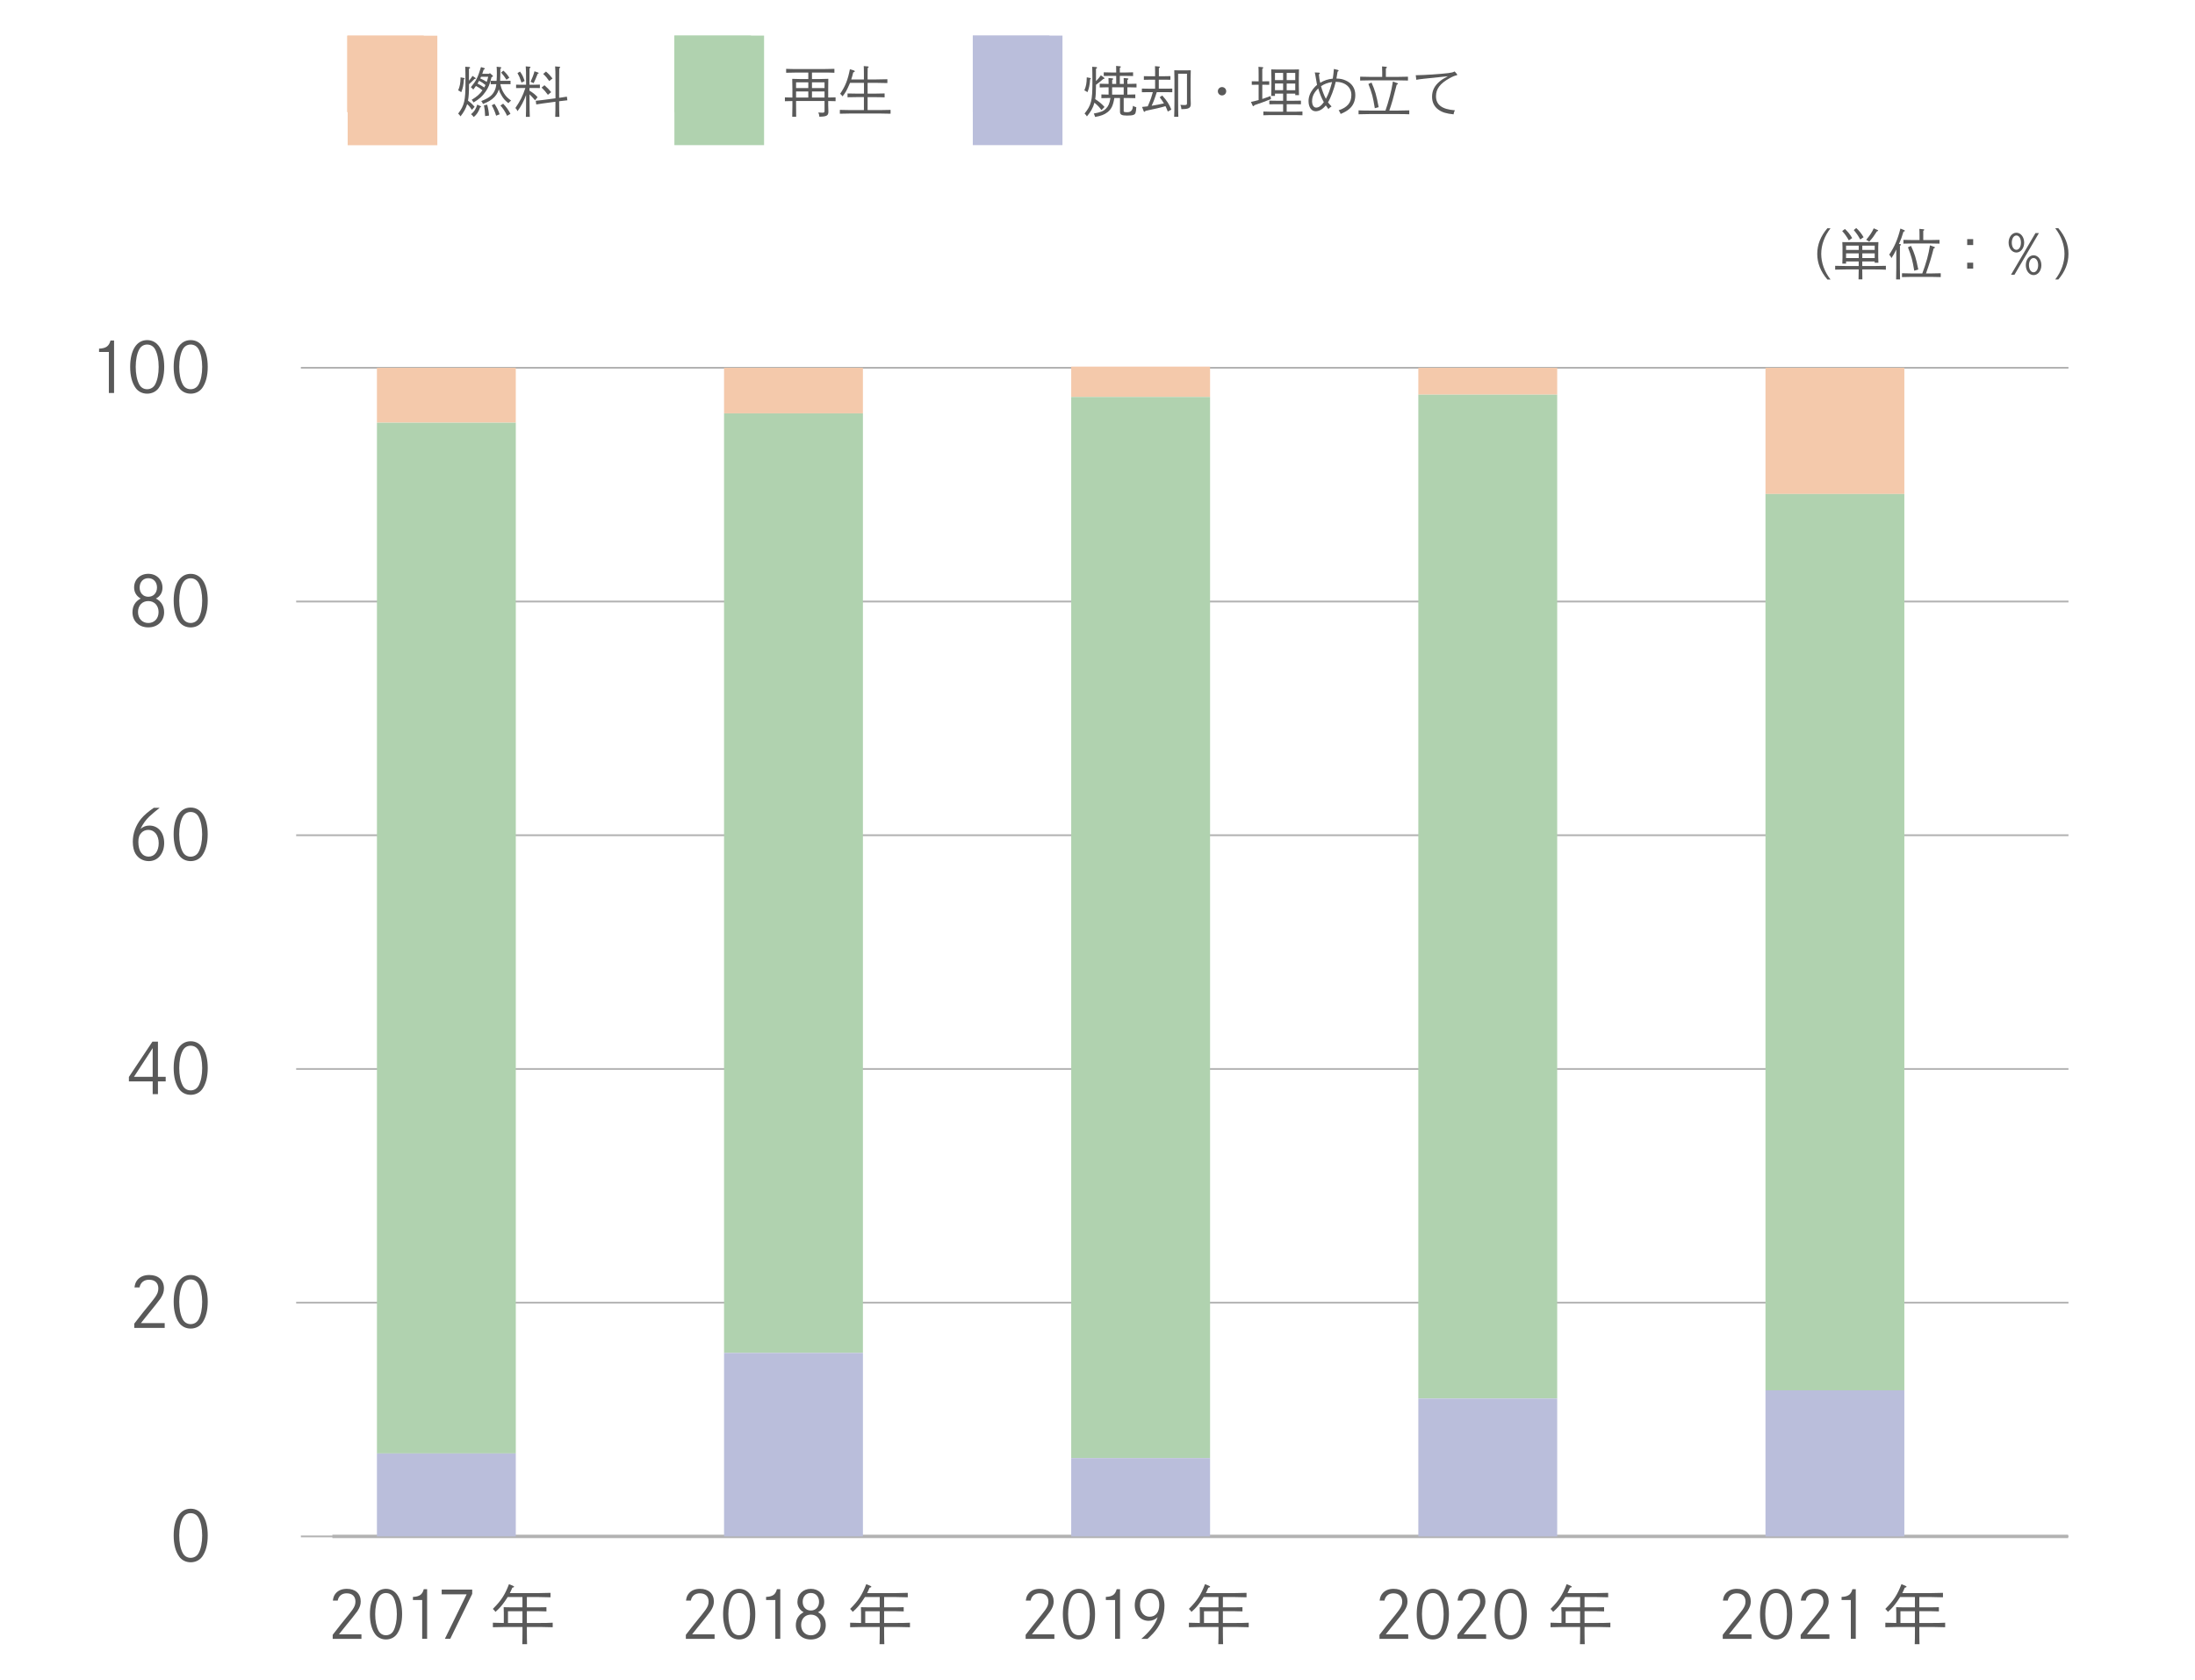 <?xml version="1.0" encoding="UTF-8"?><svg id="_イヤー_1" xmlns="http://www.w3.org/2000/svg" viewBox="0 0 640.63 490.39"><defs><style>.cls-1,.cls-2{fill:none;stroke:#b2b2b2;stroke-linejoin:round;}.cls-3{fill:#f4c9ab;}.cls-4{fill:#babedb;}.cls-5{fill:#b0d2af;}.cls-6{fill:#595959;}.cls-2{stroke-width:.52px;}</style></defs><g><path class="cls-6" d="M534.25,66.64c-1.76,2.27-2.71,4.88-2.71,7.48s.94,5.2,2.71,7.48h-.91c-1.97-2.29-2.96-4.79-2.96-7.48s.99-5.19,2.96-7.48h.91Z"/><path class="cls-6" d="M538.79,76.34v.62h-1.09c.03-.37,.05-.91,.05-1.7v-3.17c0-.51-.03-1.12-.05-1.41,.56,.02,1.06,.02,1.76,.02h7.01c.7,0,1.2,0,1.76-.02-.03,.29-.05,.9-.05,1.41v2.96c0,.75,.02,1.3,.05,1.66h-1.09v-.38h-3.62v1.33h3.7c1.01,0,2.37-.03,3.19-.06v1.14c-.83-.05-2.24-.08-3.19-.08h-3.7v.08c0,1.22,.02,2.24,.03,2.82h-1.12c.03-.62,.05-1.52,.05-2.82v-.08h-3.68c-.88,0-2.32,.03-3.19,.06v-1.12c.83,.03,2.27,.06,3.19,.06h3.68v-1.33h-3.7Zm-.32-9.48c.82,.75,1.47,1.55,2.11,2.64l-.98,.67c-.66-1.15-1.22-1.94-1.94-2.71l.8-.61Zm4.02,4.85h-3.7v1.26h3.7v-1.26Zm-3.7,2.27v1.36h3.7v-1.36h-3.7Zm2.98-7.4c.85,.78,1.47,1.55,2.14,2.67l-.98,.67c-.61-1.12-1.07-1.79-1.89-2.75l.72-.59Zm5.38,6.39v-1.26h-3.62v1.26h3.62Zm-3.62,2.37h3.62v-1.36h-3.62v1.36Zm1.15-5.35c1.02-1.22,1.7-2.22,2.18-3.33l1.14,.5c.11,.05,.16,.1,.16,.18q0,.11-.37,.21c-1.1,1.7-1.12,1.73-2.23,2.99l-.88-.54Z"/><path class="cls-6" d="M554.56,71.27c.16,.02,.26,.08,.26,.16,0,.1-.1,.19-.3,.32q-.02,.7-.02,2.74v3.81c0,1.44,.02,2.58,.05,3.28h-1.15c.03-.72,.05-1.81,.05-3.28v-5.47c-.53,1.12-.77,1.55-1.41,2.51-.29-.56-.35-.67-.66-.99,1.55-2.32,2.5-4.51,3.27-7.62l1.07,.43c.16,.06,.22,.13,.22,.22,0,.13-.05,.16-.4,.27-.46,1.57-.71,2.21-1.31,3.58l.34,.03Zm6.48,8.56c.45-1.15,1.02-2.91,1.41-4.29,.34-1.23,.64-2.67,.83-3.92l1.26,.46c.13,.05,.18,.1,.18,.16,0,.13-.03,.16-.37,.29-.75,2.91-1.23,4.47-2.23,7.3h1.42c.9,0,2.16-.03,2.88-.06v1.12c-.75-.03-2.02-.06-2.88-.06h-5.55c-.78,0-2.19,.03-2.88,.06v-1.12c.66,.03,2.05,.06,2.88,.06h3.04Zm2.14-9.75c.9,0,2.16-.02,2.88-.05v1.1c-.75-.02-2.02-.05-2.88-.05h-4.77c-.78,0-2.19,.03-2.88,.05v-1.1c.66,.03,2.05,.05,2.88,.05h1.82v-.86c0-1.26-.02-1.95-.05-2.4l1.17,.11c.19,.02,.27,.06,.27,.16s-.08,.18-.3,.3v2.69h1.86Zm-5.44,1.7c1.04,2.21,1.44,3.47,2.13,6.9l-1.18,.35c-.51-3.06-.82-4.21-1.84-6.83l.9-.42Z"/><path class="cls-6" d="M575.89,69.81v1.73h-1.75v-1.73h1.75Zm0,6.88v1.73h-1.75v-1.73h1.75Z"/><path class="cls-6" d="M590.77,70.84c0,1.63-.99,2.88-2.27,2.88s-2.27-1.25-2.27-2.88,.99-2.9,2.27-2.9,2.27,1.26,2.27,2.9Zm4.31-2.8l-7.14,12.17h-1.01l7.14-12.17h1.01Zm-7.92,2.79c0,1.22,.56,2.1,1.34,2.1s1.33-.88,1.33-2.1-.56-2.08-1.33-2.08-1.34,.88-1.34,2.08Zm8.63,6.58c0,1.65-.99,2.9-2.27,2.9s-2.27-1.26-2.27-2.9,.99-2.88,2.27-2.88,2.27,1.25,2.27,2.88Zm-3.62,0c0,1.22,.58,2.08,1.34,2.08s1.34-.86,1.34-2.08-.58-2.08-1.34-2.08-1.34,.88-1.34,2.08Z"/><path class="cls-6" d="M599.83,81.59c1.76-2.27,2.71-4.88,2.71-7.48s-.94-5.2-2.71-7.48h.91c1.97,2.29,2.96,4.79,2.96,7.48s-.99,5.19-2.96,7.48h-.91Z"/></g><rect class="cls-3" x="101.31" y="10.39" width="22.36" height="22.36"/><rect class="cls-5" x="196.83" y="10.39" width="22.36" height="22.36"/><rect class="cls-4" x="283.92" y="10.39" width="22.36" height="22.36"/><g><line class="cls-1" x1="97.01" y1="448.54" x2="603.59" y2="448.54"/><g><g><path class="cls-6" d="M60.63,448.28c0,2.6-.56,4.7-1.62,6.18-.76,1.04-1.98,1.64-3.36,1.64s-2.58-.6-3.34-1.64c-1.08-1.48-1.62-3.58-1.62-6.18,0-4.88,1.88-7.82,4.96-7.82s4.98,2.94,4.98,7.82Zm-7.3-5.1c-.66,1.22-1.02,3.04-1.02,5.1s.36,3.86,1.02,5.1c.48,.92,1.32,1.42,2.32,1.42s1.86-.52,2.34-1.42c.66-1.24,1.02-3.02,1.02-5.1s-.38-3.92-1.02-5.1c-.5-.92-1.34-1.42-2.34-1.42s-1.82,.5-2.32,1.42Z"/><g><path class="cls-6" d="M39.25,375.85c.14-.96,.34-1.5,.74-2.04,.78-1.04,2-1.58,3.58-1.58,2.64,0,4.28,1.48,4.28,3.9,0,1-.28,1.84-1.02,2.98-.34,.5-2.14,2.78-4.2,5.28-.58,.72-1.08,1.36-1.5,1.88h6.94v1.4h-8.88v-1.24q1.84-2.42,2.54-3.26c2.4-2.94,2.96-3.66,3.5-4.4,.72-1.02,.98-1.72,.98-2.62,0-1.6-1-2.54-2.72-2.54-1.46,0-2.5,.84-2.76,2.24h-1.48Z"/><path class="cls-6" d="M60.63,380.05c0,2.6-.56,4.7-1.62,6.18-.76,1.04-1.98,1.64-3.36,1.64s-2.58-.6-3.34-1.64c-1.08-1.48-1.62-3.58-1.62-6.18,0-4.88,1.88-7.82,4.96-7.82s4.98,2.94,4.98,7.82Zm-7.3-5.1c-.66,1.22-1.02,3.04-1.02,5.1s.36,3.86,1.02,5.1c.48,.92,1.32,1.42,2.32,1.42s1.86-.52,2.34-1.42c.66-1.24,1.02-3.02,1.02-5.1s-.38-3.92-1.02-5.1c-.5-.92-1.34-1.42-2.34-1.42s-1.82,.5-2.32,1.42Z"/></g><g><path class="cls-6" d="M48.36,314.37v1.34h-2.26v3.72h-1.54v-3.72h-6.94v-1.3l6.86-10.3h1.62v10.26h2.26Zm-3.8-8.38l-5.46,8.38h5.46v-8.38Z"/><path class="cls-6" d="M60.63,311.81c0,2.6-.56,4.7-1.62,6.18-.76,1.04-1.98,1.64-3.36,1.64s-2.58-.6-3.34-1.64c-1.08-1.48-1.62-3.58-1.62-6.18,0-4.88,1.88-7.82,4.96-7.82s4.98,2.94,4.98,7.82Zm-7.3-5.1c-.66,1.22-1.02,3.04-1.02,5.1s.36,3.86,1.02,5.1c.48,.92,1.32,1.42,2.32,1.42s1.86-.52,2.34-1.42c.66-1.24,1.02-3.02,1.02-5.1s-.38-3.92-1.02-5.1c-.5-.92-1.34-1.42-2.34-1.42s-1.82,.5-2.32,1.42Z"/></g><g><path class="cls-6" d="M46.6,235.84c-.62,.44-2.32,1.88-3.06,2.58-1,.96-1.84,2.14-2.52,3.56,.84-.68,1.62-.96,2.58-.96,2.58,0,4.32,2.06,4.32,5.1s-1.82,5.28-4.48,5.28c-1.64,0-3.02-.76-3.88-2.14-.52-.84-.8-2.1-.8-3.52,0-2.4,.86-4.78,2.42-6.7,.86-1.04,2.12-2.12,3.7-3.2h1.72Zm-.28,10.32c0-2.32-1.22-3.88-3.02-3.88-.78,0-1.5,.28-2.02,.84-.64,.64-.9,1.44-.9,2.68,0,2.66,1.14,4.28,3.04,4.28,1.72,0,2.9-1.6,2.9-3.92Z"/><path class="cls-6" d="M60.62,243.58c0,2.6-.56,4.7-1.62,6.18-.76,1.04-1.98,1.64-3.36,1.64s-2.58-.6-3.34-1.64c-1.08-1.48-1.62-3.58-1.62-6.18,0-4.88,1.88-7.82,4.96-7.82s4.98,2.94,4.98,7.82Zm-7.3-5.1c-.66,1.22-1.02,3.04-1.02,5.1s.36,3.86,1.02,5.1c.48,.92,1.32,1.42,2.32,1.42s1.86-.52,2.34-1.42c.66-1.24,1.02-3.02,1.02-5.1s-.38-3.92-1.02-5.1c-.5-.92-1.34-1.42-2.34-1.42s-1.82,.5-2.32,1.42Z"/></g><g><path class="cls-6" d="M39.14,171.52c0-2.32,1.74-4,4.14-4s4.14,1.68,4.14,4.06c0,1.42-.7,2.56-1.92,3.16,1.56,.78,2.4,2.2,2.4,4,0,2.6-1.9,4.42-4.62,4.42s-4.62-1.8-4.62-4.4c0-1.84,.84-3.22,2.4-4.02-1.24-.7-1.92-1.84-1.92-3.22Zm1.14,7.16c0,1.88,1.22,3.2,3,3.2s3-1.32,3-3.2-1.22-3.2-3-3.2-3,1.3-3,3.2Zm.48-7.16c0,1.6,1.02,2.7,2.52,2.7s2.54-1.1,2.54-2.7-1.04-2.72-2.54-2.72-2.52,1.12-2.52,2.72Z"/><path class="cls-6" d="M60.63,175.35c0,2.6-.56,4.7-1.62,6.18-.76,1.04-1.98,1.64-3.36,1.64s-2.58-.6-3.34-1.64c-1.08-1.48-1.62-3.58-1.62-6.18,0-4.88,1.88-7.82,4.96-7.82s4.98,2.94,4.98,7.82Zm-7.3-5.1c-.66,1.22-1.02,3.04-1.02,5.1s.36,3.86,1.02,5.1c.48,.92,1.32,1.42,2.32,1.42s1.86-.52,2.34-1.42c.66-1.24,1.02-3.02,1.02-5.1s-.38-3.92-1.02-5.1c-.5-.92-1.34-1.42-2.34-1.42s-1.82,.5-2.32,1.42Z"/></g><g><path class="cls-6" d="M28.91,101.79c2.04-.1,2.9-.72,3.34-2.38h1.04v15.32h-1.52v-11.98h-2.86v-.96Z"/><path class="cls-6" d="M47.93,107.11c0,2.6-.56,4.7-1.62,6.18-.76,1.04-1.98,1.64-3.36,1.64s-2.58-.6-3.34-1.64c-1.08-1.48-1.62-3.58-1.62-6.18,0-4.88,1.88-7.82,4.96-7.82s4.98,2.94,4.98,7.82Zm-7.3-5.1c-.66,1.22-1.02,3.04-1.02,5.1s.36,3.86,1.02,5.1c.48,.92,1.32,1.42,2.32,1.42s1.86-.52,2.34-1.42c.66-1.24,1.02-3.02,1.02-5.1s-.38-3.92-1.02-5.1c-.5-.92-1.34-1.42-2.34-1.42s-1.82,.5-2.32,1.42Z"/><path class="cls-6" d="M60.63,107.11c0,2.6-.56,4.7-1.62,6.18-.76,1.04-1.98,1.64-3.36,1.64s-2.58-.6-3.34-1.64c-1.08-1.48-1.62-3.58-1.62-6.18,0-4.88,1.88-7.82,4.96-7.82s4.98,2.94,4.98,7.82Zm-7.3-5.1c-.66,1.22-1.02,3.04-1.02,5.1s.36,3.86,1.02,5.1c.48,.92,1.32,1.42,2.32,1.42s1.86-.52,2.34-1.42c.66-1.24,1.02-3.02,1.02-5.1s-.38-3.92-1.02-5.1c-.5-.92-1.34-1.42-2.34-1.42s-1.82,.5-2.32,1.42Z"/></g></g><g><line class="cls-2" x1="87.81" y1="448.54" x2="603.7" y2="448.54"/><line class="cls-2" x1="86.44" y1="380.31" x2="603.7" y2="380.31"/><line class="cls-2" x1="86.44" y1="312.08" x2="603.7" y2="312.08"/><line class="cls-2" x1="86.44" y1="243.84" x2="603.7" y2="243.84"/><line class="cls-2" x1="86.44" y1="175.61" x2="603.7" y2="175.61"/><line class="cls-2" x1="87.81" y1="107.37" x2="603.7" y2="107.37"/></g></g><g><g><rect class="cls-3" x="101.47" y="10.42" width="26.17" height="31.98"/><g><rect class="cls-3" x="110.01" y="107.37" width="40.53" height="16.03"/><rect class="cls-3" x="211.32" y="107.37" width="40.53" height="13.31"/><rect class="cls-3" x="312.64" y="107.03" width="40.53" height="8.87"/><rect class="cls-3" x="413.95" y="107.37" width="40.53" height="7.85"/><rect class="cls-3" x="515.27" y="107.37" width="40.53" height="36.85"/></g></g><g><rect class="cls-5" x="196.83" y="10.39" width="26.17" height="31.98"/><g><rect class="cls-5" x="110.01" y="123.41" width="40.53" height="300.91"/><rect class="cls-5" x="211.32" y="120.68" width="40.53" height="274.3"/><rect class="cls-5" x="312.64" y="115.9" width="40.53" height="309.78"/><rect class="cls-5" x="413.95" y="115.22" width="40.53" height="293.06"/><rect class="cls-5" x="515.27" y="144.22" width="40.53" height="261.68"/></g></g><g><rect class="cls-4" x="283.92" y="10.39" width="26.17" height="31.98"/><g><rect class="cls-4" x="110.01" y="424.32" width="40.53" height="24.22"/><rect class="cls-4" x="211.32" y="394.98" width="40.53" height="53.56"/><rect class="cls-4" x="312.64" y="425.68" width="40.53" height="22.86"/><rect class="cls-4" x="413.95" y="408.29" width="40.53" height="40.26"/><rect class="cls-4" x="515.27" y="405.9" width="40.53" height="42.65"/></g></g></g><g><g><path class="cls-6" d="M135.43,22.77c.11,.02,.19,.08,.19,.16,0,.06-.05,.13-.14,.18l-.08,.05c-.11,1.63-.32,2.66-.78,3.76-.48-.34-.54-.38-.9-.53,.54-1.36,.66-2.03,.7-3.81l1.01,.19Zm1.46,.77c.35-.4,.67-.83,1.02-1.38l.78,.53c.1,.06,.16,.14,.16,.19,0,.11-.05,.13-.4,.21-.58,.61-1.06,1.06-1.57,1.49v.54c0,1.78-.08,3.14-.29,4.27,.8,.58,1.34,1.09,1.94,1.78l-.8,.9c-.4-.64-.78-1.12-1.38-1.67-.38,1.28-.99,2.34-1.94,3.57-.24-.35-.4-.54-.69-.8,1.81-2.43,2.13-3.79,2.13-8.98,0-2.32-.02-3.52-.06-4.71l1.12,.08c.19,.02,.3,.1,.3,.21,0,.1-.08,.18-.34,.3v3.46Zm6.56-1.02c-.51,2.1-.91,3.09-1.75,4.27-.93,1.34-1.84,2.14-3.5,3.12-.19-.35-.32-.53-.54-.77,1.55-.94,2.39-1.68,3.15-2.79-.58-.5-1.22-.91-1.9-1.26-.24,.35-.5,.69-.78,1.06-.29-.34-.43-.46-.71-.69,1.57-1.91,1.99-2.74,2.96-5.88l.85,.26c.22,.08,.29,.13,.29,.21,0,.1-.08,.16-.35,.26-.14,.43-.27,.85-.42,1.23h2.02l.19-.22,.78,.69c.1,.08,.13,.14,.13,.21,0,.11-.06,.18-.26,.24l-.16,.06Zm-3.22,8.45c.11,.05,.16,.1,.16,.16,0,.11-.06,.16-.27,.21-.42,1.26-1.01,2.16-1.86,2.83-.34-.43-.38-.5-.78-.83,.93-.77,1.41-1.5,1.81-2.8l.94,.43Zm1.1-5.43c.13-.22,.26-.46,.37-.71-.58-.5-1.2-.91-1.87-1.25-.14,.27-.3,.54-.46,.82,.67,.34,1.34,.69,1.97,1.14Zm-.94-3.12c-.06,.16-.14,.32-.22,.48,.66,.29,1.3,.61,1.89,1.01,.16-.5,.32-.99,.43-1.49h-2.1Zm5.63,2.15c.29,1.23,.56,1.9,1.12,2.75,.54,.83,1.01,1.3,2.03,2.05-.29,.21-.53,.43-.79,.75-.98-.77-1.46-1.3-2.05-2.34-.37-.61-.58-1.07-.75-1.71-.08,.3-.19,.58-.3,.83-.46,1.02-1.31,1.9-2.45,2.58-.54,.3-.98,.51-1.87,.88-.14-.35-.27-.58-.5-.86,2.18-.83,3.27-1.67,3.89-3.01,.27-.56,.4-1.04,.5-1.92h-.37c-.42,0-.93,0-1.26,.02v-1.01c.35,.02,.93,.03,1.26,.03h.45c.06-.8,.08-1.31,.08-2.21,0-.82-.02-1.25-.06-1.92l1.04,.11c.21,.03,.34,.1,.34,.19,0,.08-.08,.16-.3,.27v1.34c0,.85-.02,1.57-.06,2.21h1.75c.34,0,.93-.02,1.28-.03v1.01c-.34-.02-.85-.02-1.28-.02h-1.68Zm-3.84,5.99c.34,1.2,.5,2.21,.53,3.19l-1.12,.14c-.05-1.31-.13-2.06-.34-3.14l.93-.19Zm2.14-.24c.74,1.12,1.14,1.95,1.5,3.04l-1.02,.42c-.35-1.14-.78-2.14-1.28-3.04l.8-.42Zm2.53-.05c.88,.9,1.65,1.97,2.13,2.96l-.98,.59c-.56-1.23-1.25-2.27-1.95-3.01l.8-.54Zm.06-9.65c.72,.64,1.15,1.14,1.74,2.07l-.83,.59c-.48-.78-1.01-1.49-1.57-2.1l.66-.56Z"/><path class="cls-6" d="M154.55,26.48c1.1,.66,1.66,1.12,2.35,1.89l-.75,.91c-.24-.27-.83-1.02-1.6-1.73v1.9c0,2.1,.03,3.65,.08,4.67h-1.15c.05-1.04,.06-2.61,.06-4.67v-1.73c-.62,1.75-1.54,3.46-2.5,4.74-.18-.43-.35-.69-.62-.93,1.42-2.08,2.13-3.47,2.91-5.83h-1.42c-.43,0-.93,0-1.28,.02v-1.01c.37,.02,.94,.03,1.28,.03h1.63v-.66c0-2.62-.03-4.21-.1-4.71l1.18,.11c.14,.02,.22,.08,.22,.16,0,.1-.08,.18-.29,.3q-.02,.56-.02,4.13v.66h1.76c.35,0,.93-.02,1.28-.03v1.01c-.34-.02-.85-.02-1.28-.02h-1.76v.77Zm-2.79-5.59c.66,.93,.9,1.39,1.36,2.75l-.91,.48c-.06-.16-.11-.29-.14-.38-.35-1.07-.56-1.55-1.04-2.4l.74-.45Zm3.09,2.99c.54-1.15,.91-2.16,1.14-3.07l1.02,.35c.14,.05,.21,.1,.21,.18,0,.1-.06,.14-.3,.22-.58,1.46-.75,1.87-1.18,2.72l-.88-.4Zm8.71,4.63c1.1-.16,1.73-.26,1.89-.29l.14,1.06q-.3,.03-1.9,.22l-.5,.06c0,2.05,.03,3.55,.08,4.56h-1.22c.05-.99,.06-2.48,.06-4.42l-3.71,.5c-1.14,.16-1.76,.27-1.89,.29l-.14-1.07c.45-.03,1.15-.11,1.91-.21l3.84-.51v-4.61c0-2.62-.03-4.21-.1-4.71l1.25,.11c.14,.02,.24,.08,.24,.16,0,.1-.08,.18-.29,.3q-.02,.56-.03,4.13v4.47l.37-.05Zm-4.66-3.63c.86,.74,1.34,1.25,1.97,2.02l-.96,.78c-.74-.99-1.06-1.36-1.84-2.11l.83-.69Zm.45-3.99c.78,.67,1.2,1.12,1.9,2.02l-.96,.75c-.64-.93-1.01-1.38-1.76-2.07l.82-.7Z"/></g><g><path class="cls-6" d="M239.38,23.07c.85,0,1.76-.03,2.37-.06q-.02,.48-.03,3.11v2.35c.79,0,1.58-.03,2.15-.05v1.12c-.58-.02-1.38-.05-2.15-.05v1.22c0,.32,.02,1.12,.05,1.71v.21c0,1.12-.51,1.41-2.64,1.44-.03-.58-.1-.78-.3-1.23,.46,.05,.74,.06,1.12,.06,.64,0,.7-.06,.7-.67v-2.75h-8.31v.82q.02,3.1,.03,3.78h-1.15c.02-.62,.05-2.11,.05-3.12v-1.46c-.75,0-1.6,.03-2.19,.05v-1.12c.56,.02,1.42,.05,2.19,.05v-2.35q-.02-2.62-.05-3.11c.62,.03,1.55,.06,2.4,.06h2.29v-1.9h-3.27c-.9,0-2.34,.03-3.2,.06v-1.14c.83,.05,2.27,.06,3.2,.06h7.7c1.01,0,2.37-.02,3.19-.06v1.14c-.85-.05-2.21-.06-3.19-.06h-3.36v1.9h2.4Zm-7.04,.96v1.68h3.57v-1.68h-3.57Zm0,4.45h3.57v-1.78h-3.57v1.78Zm4.64-2.77h3.67v-1.68h-3.67v1.68Zm3.67,.99h-3.67v1.78h3.67v-1.78Z"/><path class="cls-6" d="M252.16,28.34h-1.6c-.94,0-2.35,.02-3.2,.05v-1.1c.85,.03,2.26,.05,3.2,.05h1.6v-3.15h-4.07c-.11,.24-.21,.5-.34,.77-.61,1.42-1.02,2.13-1.84,3.17-.34-.4-.37-.45-.71-.75,1.5-2.19,2.24-4.03,2.85-7.16l1.04,.3c.27,.08,.38,.18,.38,.3s-.11,.21-.45,.32c-.19,.82-.37,1.44-.58,2.05h3.7v-1.5c0-1.28-.02-1.95-.05-2.4l1.17,.1c.19,.02,.27,.08,.27,.16,0,.1-.08,.19-.29,.32-.02,.37-.02,.82-.02,1.82v1.5h2.58c.96,0,2.35-.03,3.19-.06v1.12c-.83-.03-2.22-.06-3.19-.06h-2.58v3.15h1.76c.96,0,2.37-.03,3.2-.06v1.14c-.83-.05-2.24-.06-3.2-.06h-1.76v3.78h3.51c.94,0,2.35-.03,3.19-.06v1.12c-.83-.03-2.24-.06-3.19-.06h-8.42c-.93,0-2.34,.03-3.19,.06v-1.12c.85,.03,2.26,.06,3.19,.06h3.83v-3.78Z"/></g><g><path class="cls-6" d="M318.19,22.77c.11,.02,.19,.08,.19,.16,0,.06-.05,.13-.14,.18l-.08,.05c-.11,1.63-.32,2.66-.78,3.76-.48-.34-.54-.38-.9-.53,.54-1.36,.66-2.03,.7-3.81l1.01,.19Zm1.67,.93c.58-.58,1.12-1.22,1.44-1.71l.9,.66c.11,.1,.16,.14,.16,.21,0,.11-.11,.19-.35,.19-.83,.72-1.41,1.18-2.14,1.71v.37c0,1.54-.06,2.77-.22,3.81,1.1,.72,1.94,1.41,2.72,2.29l-.9,.91c-.74-.99-.94-1.22-2.05-2.16-.38,1.47-1.06,2.62-2.19,4-.22-.35-.38-.56-.69-.83,1.95-2.43,2.29-3.78,2.29-9,0-2.24-.02-3.47-.06-4.66l1.12,.08c.21,.02,.3,.1,.3,.21,0,.1-.08,.18-.32,.3v3.62Zm8.07,8.58c0,.4,.18,.48,1.1,.48q1.57,0,1.62-1.87c.29,.19,.56,.3,.99,.4-.1,1.68-.22,2.02-.86,2.26-.32,.13-.99,.19-1.87,.19-1.5,0-2.03-.27-2.03-1.09v-4.03h-1.65c-.38,2.27-.88,3.25-1.99,4.13-.88,.7-1.9,1.09-3.62,1.39-.03-.11-.06-.19-.08-.26-.13-.38-.18-.46-.3-.74,2-.37,2.79-.67,3.55-1.44,.72-.74,1.04-1.47,1.3-3.09h-.4c-.67,0-1.62,.02-2.24,.05v-1.09c.58,.03,1.44,.05,2.1,.05v-2.14h-.35c-.67,0-1.62,.02-2.24,.05v-1.09c.62,.03,1.57,.05,2.24,.05h.35v-.24c0-.74-.02-.93-.03-1.49l1.09,.11c.19,.02,.29,.06,.29,.16s-.08,.19-.3,.32v1.14h1.17v-2.34h-1.41c-.67,0-1.62,.02-2.22,.03v-1.07c.61,.03,1.55,.05,2.22,.05h1.41v-.43c0-.74,0-.93-.02-1.49l1.09,.11c.19,.02,.29,.06,.29,.16s-.08,.19-.3,.32v1.33h1.63c.66,0,1.65-.03,2.24-.05v1.09c-.59-.03-1.58-.05-2.24-.05h-1.63v2.34h1.15v-.24c0-.74,0-.93-.03-1.49l1.09,.11c.19,.02,.29,.06,.29,.16s-.08,.19-.3,.32v1.14h.45c.64,0,1.63-.02,2.22-.05v1.09c-.59-.03-1.58-.05-2.22-.05h-.45v2.14h.1c.64,0,1.63-.02,2.22-.05v1.09c-.59-.03-1.58-.05-2.22-.05h-1.17v3.67Zm-3.35-6.8v2.14h3.38v-2.14h-3.38Z"/><path class="cls-6" d="M340.23,25.89c.61,0,1.42-.02,1.91-.03v1.07c-.48-.02-1.38-.03-1.91-.03h-2.61c-.29,.88-.58,1.76-.91,2.62-.18,.46-.38,.91-.59,1.36,1.2-.19,2.4-.42,3.58-.7-.32-.53-.7-1.09-1.23-1.79l.74-.51c1.36,1.5,2.02,2.53,2.66,4.11l-1.04,.58c-.22-.62-.45-1.12-.67-1.58-.74,.22-1.36,.38-2.45,.64q-.37,.1-1.99,.43c-.48,.1-.59,.13-1.38,.3-.13,.19-.24,.29-.34,.29-.08,0-.16-.1-.21-.21l-.46-1.22c.54-.05,1.09-.1,1.65-.18,.35-.8,.69-1.6,.98-2.43,.19-.56,.35-1.14,.51-1.71h-1.28c-.53,0-1.44,.02-1.92,.03v-1.07c.48,.02,1.3,.03,1.92,.03h1.94v-2.62h-1.68c-.46,0-1.15,.02-1.6,.03v-1.07c.45,.02,1.14,.03,1.6,.03h1.68v-1.46c0-.74,0-.93-.03-1.49l1.14,.11c.19,.02,.29,.06,.29,.16s-.1,.18-.3,.32v2.35h1.79c.46,0,1.14-.02,1.58-.03v1.07c-.45-.02-1.12-.03-1.58-.03h-1.81v2.62h2.03Zm2.54-2.83q-.03-2.05-.05-2.55c.46,.02,.78,.03,1.65,.03h1.57c.83,0,1.15-.02,1.6-.03-.03,.51-.05,1.6-.05,2.55v5.43c0,.29,.03,1.15,.05,1.71v.19c0,1.15-.61,1.47-2.74,1.47-.05-.59-.1-.83-.3-1.25,.5,.05,.74,.06,1.06,.06,.79,0,.87-.06,.87-.67v-8.47h-2.58v7.88c0,2.06,.02,3.65,.06,4.69h-1.22c.05-1.07,.08-2.61,.08-4.69v-6.35Z"/><path class="cls-6" d="M357.88,26.64c0,.67-.54,1.22-1.22,1.22s-1.22-.54-1.22-1.22,.54-1.22,1.22-1.22,1.22,.54,1.22,1.22Z"/><path class="cls-6" d="M368.41,28.9c.72-.24,1.46-.5,2.4-.86l.14,.88c-1.5,.62-3.46,1.34-4.83,1.78-.13,.21-.22,.3-.32,.3-.08,0-.18-.08-.22-.19l-.48-1.06c.9-.19,1.6-.37,2.24-.54v-4.47h-.74c-.42,0-.93,0-1.26,.02v-1.04c.35,.02,.93,.02,1.26,.02h.74v-1.84c0-1.26-.02-1.95-.05-2.4l1.15,.11c.19,.02,.27,.06,.27,.16s-.08,.18-.3,.3v3.67h.75c.34,0,.93,0,1.28-.02v1.04c-.34-.02-.85-.02-1.28-.02h-.75v4.16Zm3.7-1.57v.67h-1.09c.03-.64,.05-1.57,.05-2.82v-2.38c0-.96-.02-2.03-.05-2.54,.43,.02,.82,.03,1.38,.03h5.36c.54,0,.93-.02,1.36-.03q-.03,.51-.05,2.54v2.16c0,1.26,.02,2.21,.05,2.82h-1.09v-.45h-2.5v2.08h2.26c.61,0,1.42-.02,1.9-.03v1.07c-.48-.02-1.38-.03-1.9-.03h-2.26v2.19h2.69c.61,0,1.42-.02,1.91-.05v1.09c-.48-.03-1.38-.05-1.91-.05h-7.57c-.53,0-1.42,.02-1.92,.05v-1.09c.48,.03,1.3,.05,1.92,.05h3.84v-2.19h-2.1c-.53,0-1.42,.02-1.92,.03v-1.07c.48,.02,1.3,.03,1.92,.03h2.1v-2.08h-2.38Zm2.38-6.05h-2.38v2.11h2.38v-2.11Zm-2.38,3.1v1.95h2.38v-1.95h-2.38Zm5.92-.99v-2.11h-2.5v2.11h2.5Zm-2.5,2.95h2.5v-1.95h-2.5v1.95Z"/><path class="cls-6" d="M390.51,20.45c.1,.03,.18,.11,.18,.19,0,.1-.08,.16-.3,.26-.11,.75-.18,1.12-.34,2.03,1.15,.03,1.79,.16,2.66,.54,1.84,.8,2.85,2.3,2.85,4.26,0,1.7-.59,3.07-1.75,4.07-.7,.59-1.34,.96-2.53,1.47-.11-.35-.35-.78-.58-1.07,2.56-.85,3.71-2.24,3.71-4.48s-1.78-3.81-4.56-3.84c-.46,2-1.46,4.69-2.26,6,.18,.24,.53,.66,1.04,1.2-.54,.34-.66,.42-.9,.78-.4-.53-.51-.69-.78-1.09-.94,1.15-1.92,1.71-2.98,1.71-1.22,0-2.06-1.2-2.06-2.95,0-1.23,.43-2.4,1.31-3.54,.38-.5,.8-.91,1.18-1.22-.06-.24-.1-.38-.11-.53l-.42-2.45q-.08-.4-.14-.64l1.2,.05c.14,0,.29,.1,.29,.21,0,.1-.06,.16-.29,.3,.08,.94,.19,1.65,.38,2.46,1.26-.74,2.21-1.04,3.68-1.22,.14-.93,.22-1.67,.32-2.82l1.18,.29Zm-7.57,9.01c0,1.22,.45,1.95,1.2,1.95s1.46-.5,2.23-1.58c-.66-1.17-1.17-2.42-1.63-4.02-1.23,1.2-1.79,2.34-1.79,3.65Zm5.84-5.51c-1.26,.19-2.26,.56-3.23,1.22,.37,1.33,.9,2.71,1.42,3.68,.75-1.38,1.14-2.43,1.81-4.9Z"/><path class="cls-6" d="M404.36,32.28c.4-1.12,.82-2.48,1.31-4.34,.37-1.42,.59-2.46,.86-4.13l1.3,.46c.11,.05,.18,.1,.18,.18,0,.11-.05,.14-.37,.27-1.1,4.31-1.33,5.14-2.16,7.56h2.64c1.01,0,2.37-.02,3.19-.06v1.14c-.85-.05-2.21-.06-3.19-.06h-8.42c-.88,0-2.32,.03-3.19,.06v-1.14c.83,.05,2.27,.06,3.19,.06h4.66Zm-.96-11.4c0-.74,0-.93-.03-1.49l1.12,.1c.19,.03,.29,.08,.29,.18s-.08,.19-.3,.32v2.46h3.25c1.01,0,2.38-.03,3.2-.06v1.12c-.86-.03-2.22-.06-3.2-.06h-7.57c-.88,0-2.32,.03-3.19,.06v-1.12c.82,.03,2.26,.06,3.19,.06h3.25v-1.57Zm-3.11,3.22c1.04,2.31,1.44,3.73,2.08,7.19l-1.12,.3c-.53-3.28-.83-4.4-1.87-7.07l.91-.42Z"/><path class="cls-6" d="M413.2,21.95h.42c1.92,0,6.93-.34,9.09-.61,.99-.13,1.34-.22,1.84-.48l.61,.69c.1,.11,.13,.19,.13,.27,0,.11-.05,.16-.21,.18-.4,.05-1.14,.35-1.98,.82-2.8,1.55-3.99,3.12-3.99,5.27,0,2.51,1.75,3.83,5.51,4.11-.22,.43-.34,.78-.38,1.18-2.14-.22-3.3-.58-4.37-1.33-1.26-.88-1.91-2.16-1.91-3.81,0-1.79,.72-3.23,2.24-4.48,.64-.54,1.23-.91,2.38-1.5-7.22,.74-8.36,.86-9.22,1.04l-.16-1.34Z"/></g></g><g><g><path class="cls-6" d="M502.85,467.27c.13-.91,.32-1.42,.7-1.93,.74-.98,1.89-1.49,3.38-1.49,2.5,0,4.05,1.4,4.05,3.69,0,.95-.26,1.74-.96,2.82-.32,.47-2.02,2.63-3.97,4.99-.55,.68-1.02,1.29-1.42,1.78h6.56v1.32h-8.39v-1.17q1.74-2.29,2.4-3.08c2.27-2.78,2.8-3.46,3.31-4.16,.68-.96,.93-1.63,.93-2.48,0-1.51-.95-2.4-2.57-2.4-1.38,0-2.36,.79-2.61,2.12h-1.4Z"/><path class="cls-6" d="M523.07,471.24c0,2.46-.53,4.44-1.53,5.84-.72,.98-1.87,1.55-3.18,1.55s-2.44-.57-3.16-1.55c-1.02-1.4-1.53-3.38-1.53-5.84,0-4.61,1.78-7.39,4.69-7.39s4.71,2.78,4.71,7.39Zm-6.9-4.82c-.62,1.15-.96,2.87-.96,4.82s.34,3.65,.96,4.82c.45,.87,1.25,1.34,2.19,1.34s1.76-.49,2.21-1.34c.62-1.17,.96-2.85,.96-4.82s-.36-3.71-.96-4.82c-.47-.87-1.27-1.34-2.21-1.34s-1.72,.47-2.19,1.34Z"/><path class="cls-6" d="M525.59,467.27c.13-.91,.32-1.42,.7-1.93,.74-.98,1.89-1.49,3.38-1.49,2.5,0,4.05,1.4,4.05,3.69,0,.95-.26,1.74-.96,2.82-.32,.47-2.02,2.63-3.97,4.99-.55,.68-1.02,1.29-1.42,1.78h6.56v1.32h-8.39v-1.17q1.74-2.29,2.4-3.08c2.27-2.78,2.8-3.46,3.31-4.16,.68-.96,.93-1.63,.93-2.48,0-1.51-.95-2.4-2.57-2.4-1.38,0-2.36,.79-2.61,2.12h-1.4Z"/><path class="cls-6" d="M537.48,466.21c1.93-.09,2.74-.68,3.16-2.25h.98v14.48h-1.44v-11.32h-2.7v-.91Z"/><path class="cls-6" d="M558.88,466.25h-4.31c-.23,.36-.47,.74-.76,1.15-.95,1.36-1.57,2.08-2.8,3.18-.21-.3-.36-.47-.77-.87,2.38-2.36,3.52-4.08,4.71-7.22l1.1,.44c.28,.13,.4,.23,.4,.32q0,.15-.53,.28c-.26,.6-.47,1.1-.72,1.57h8.11c1.13,0,2.78-.04,3.76-.08v1.3c-.98-.04-2.63-.08-3.76-.08h-3.14v3.01h3.44c.7,0,1.72-.02,2.27-.04v1.23c-.59-.04-1.64-.06-2.27-.06h-3.44v3.44h3.78c1.53,0,2.46-.02,3.76-.08v1.32c-1-.04-2.61-.08-3.76-.08h-3.78v1.15c0,1.74,.02,3.02,.06,3.88h-1.4c.04-.85,.06-2.14,.06-3.88v-1.15h-4.88c-1.04,0-2.74,.04-3.76,.08v-1.32c.83,.04,2.16,.06,3.19,.08v-2.93q-.02-1.34-.04-1.68,.51,.02,2.21,.04h3.27v-3.01Zm-4.22,4.14v3.44h4.22v-3.44h-4.22Z"/></g><g><path class="cls-6" d="M402.66,467.27c.13-.91,.32-1.42,.7-1.93,.74-.98,1.89-1.49,3.38-1.49,2.5,0,4.05,1.4,4.05,3.69,0,.95-.26,1.74-.96,2.82-.32,.47-2.02,2.63-3.97,4.99-.55,.68-1.02,1.29-1.42,1.78h6.56v1.32h-8.39v-1.17q1.74-2.29,2.4-3.08c2.27-2.78,2.8-3.46,3.31-4.16,.68-.96,.93-1.63,.93-2.48,0-1.51-.95-2.4-2.57-2.4-1.38,0-2.36,.79-2.61,2.12h-1.4Z"/><path class="cls-6" d="M422.88,471.24c0,2.46-.53,4.44-1.53,5.84-.72,.98-1.87,1.55-3.18,1.55s-2.44-.57-3.16-1.55c-1.02-1.4-1.53-3.38-1.53-5.84,0-4.61,1.78-7.39,4.69-7.39s4.71,2.78,4.71,7.39Zm-6.9-4.82c-.62,1.15-.96,2.87-.96,4.82s.34,3.65,.96,4.82c.45,.87,1.25,1.34,2.19,1.34s1.76-.49,2.21-1.34c.62-1.17,.96-2.85,.96-4.82s-.36-3.71-.96-4.82c-.47-.87-1.27-1.34-2.21-1.34s-1.72,.47-2.19,1.34Z"/><path class="cls-6" d="M425.4,467.27c.13-.91,.32-1.42,.7-1.93,.74-.98,1.89-1.49,3.38-1.49,2.5,0,4.05,1.4,4.05,3.69,0,.95-.26,1.74-.96,2.82-.32,.47-2.02,2.63-3.97,4.99-.55,.68-1.02,1.29-1.42,1.78h6.56v1.32h-8.39v-1.17q1.74-2.29,2.4-3.08c2.27-2.78,2.8-3.46,3.31-4.16,.68-.96,.93-1.63,.93-2.48,0-1.51-.95-2.4-2.57-2.4-1.38,0-2.36,.79-2.61,2.12h-1.4Z"/><path class="cls-6" d="M445.61,471.24c0,2.46-.53,4.44-1.53,5.84-.72,.98-1.87,1.55-3.18,1.55s-2.44-.57-3.16-1.55c-1.02-1.4-1.53-3.38-1.53-5.84,0-4.61,1.78-7.39,4.69-7.39s4.71,2.78,4.71,7.39Zm-6.9-4.82c-.62,1.15-.96,2.87-.96,4.82s.34,3.65,.96,4.82c.45,.87,1.25,1.34,2.19,1.34s1.76-.49,2.21-1.34c.62-1.17,.96-2.85,.96-4.82s-.36-3.71-.96-4.82c-.47-.87-1.27-1.34-2.21-1.34s-1.72,.47-2.19,1.34Z"/><path class="cls-6" d="M461.17,466.25h-4.31c-.23,.36-.47,.74-.76,1.15-.95,1.36-1.57,2.08-2.8,3.18-.21-.3-.36-.47-.77-.87,2.38-2.36,3.52-4.08,4.71-7.22l1.1,.44c.28,.13,.4,.23,.4,.32q0,.15-.53,.28c-.26,.6-.47,1.1-.72,1.57h8.11c1.13,0,2.78-.04,3.76-.08v1.3c-.98-.04-2.63-.08-3.76-.08h-3.14v3.01h3.44c.7,0,1.72-.02,2.27-.04v1.23c-.59-.04-1.64-.06-2.27-.06h-3.44v3.44h3.78c1.53,0,2.46-.02,3.76-.08v1.32c-1-.04-2.61-.08-3.76-.08h-3.78v1.15c0,1.74,.02,3.02,.06,3.88h-1.4c.04-.85,.06-2.14,.06-3.88v-1.15h-4.88c-1.04,0-2.74,.04-3.76,.08v-1.32c.83,.04,2.16,.06,3.19,.08v-2.93q-.02-1.34-.04-1.68,.51,.02,2.21,.04h3.27v-3.01Zm-4.22,4.14v3.44h4.22v-3.44h-4.22Z"/></g><g><path class="cls-6" d="M299.39,467.27c.13-.91,.32-1.42,.7-1.93,.74-.98,1.89-1.49,3.38-1.49,2.5,0,4.05,1.4,4.05,3.69,0,.95-.26,1.74-.96,2.82-.32,.47-2.02,2.63-3.97,4.99-.55,.68-1.02,1.29-1.42,1.78h6.56v1.32h-8.39v-1.17q1.74-2.29,2.4-3.08c2.27-2.78,2.8-3.46,3.31-4.16,.68-.96,.93-1.63,.93-2.48,0-1.51-.95-2.4-2.57-2.4-1.38,0-2.36,.79-2.61,2.12h-1.4Z"/><path class="cls-6" d="M319.6,471.24c0,2.46-.53,4.44-1.53,5.84-.72,.98-1.87,1.55-3.18,1.55s-2.44-.57-3.16-1.55c-1.02-1.4-1.53-3.38-1.53-5.84,0-4.61,1.78-7.39,4.69-7.39s4.71,2.78,4.71,7.39Zm-6.9-4.82c-.62,1.15-.96,2.87-.96,4.82s.34,3.65,.96,4.82c.45,.87,1.25,1.34,2.19,1.34s1.76-.49,2.21-1.34c.62-1.17,.96-2.85,.96-4.82s-.36-3.71-.96-4.82c-.47-.87-1.27-1.34-2.21-1.34s-1.72,.47-2.19,1.34Z"/><path class="cls-6" d="M322.75,466.21c1.93-.09,2.74-.68,3.16-2.25h.98v14.48h-1.44v-11.32h-2.7v-.91Z"/><path class="cls-6" d="M333.12,478.44c2.55-2.21,4.16-4.35,4.76-6.35-.64,.7-1.59,1.1-2.63,1.1-2.38,0-4.06-1.89-4.06-4.56,0-2.8,1.83-4.78,4.42-4.78s4.25,1.85,4.25,4.9c0,2.31-.72,4.58-2.06,6.54-.76,1.1-1.57,1.98-2.89,3.16h-1.8Zm-.4-9.89c0,2.04,1.13,3.44,2.8,3.44,1.78,0,2.82-1.3,2.82-3.52,0-2.08-1.06-3.38-2.76-3.38s-2.85,1.42-2.85,3.46Z"/><path class="cls-6" d="M355.62,466.25h-4.31c-.23,.36-.47,.74-.76,1.15-.95,1.36-1.57,2.08-2.8,3.18-.21-.3-.36-.47-.77-.87,2.38-2.36,3.52-4.08,4.71-7.22l1.1,.44c.28,.13,.4,.23,.4,.32q0,.15-.53,.28c-.26,.6-.47,1.1-.72,1.57h8.11c1.13,0,2.78-.04,3.76-.08v1.3c-.98-.04-2.63-.08-3.76-.08h-3.14v3.01h3.44c.7,0,1.72-.02,2.27-.04v1.23c-.59-.04-1.64-.06-2.27-.06h-3.44v3.44h3.78c1.53,0,2.46-.02,3.76-.08v1.32c-1-.04-2.61-.08-3.76-.08h-3.78v1.15c0,1.74,.02,3.02,.06,3.88h-1.4c.04-.85,.06-2.14,.06-3.88v-1.15h-4.88c-1.04,0-2.74,.04-3.76,.08v-1.32c.83,.04,2.16,.06,3.19,.08v-2.93q-.02-1.34-.04-1.68,.51,.02,2.21,.04h3.27v-3.01Zm-4.22,4.14v3.44h4.22v-3.44h-4.22Z"/></g><g><path class="cls-6" d="M200.22,467.27c.13-.91,.32-1.42,.7-1.93,.74-.98,1.89-1.49,3.38-1.49,2.5,0,4.05,1.4,4.05,3.69,0,.95-.26,1.74-.96,2.82-.32,.47-2.02,2.63-3.97,4.99-.55,.68-1.02,1.29-1.42,1.78h6.56v1.32h-8.39v-1.17q1.74-2.29,2.4-3.08c2.27-2.78,2.8-3.46,3.31-4.16,.68-.96,.93-1.63,.93-2.48,0-1.51-.95-2.4-2.57-2.4-1.38,0-2.36,.79-2.61,2.12h-1.4Z"/><path class="cls-6" d="M220.44,471.24c0,2.46-.53,4.44-1.53,5.84-.72,.98-1.87,1.55-3.18,1.55s-2.44-.57-3.16-1.55c-1.02-1.4-1.53-3.38-1.53-5.84,0-4.61,1.78-7.39,4.69-7.39s4.71,2.78,4.71,7.39Zm-6.9-4.82c-.62,1.15-.96,2.87-.96,4.82s.34,3.65,.96,4.82c.45,.87,1.25,1.34,2.19,1.34s1.76-.49,2.21-1.34c.62-1.17,.96-2.85,.96-4.82s-.36-3.71-.96-4.82c-.47-.87-1.27-1.34-2.21-1.34s-1.72,.47-2.19,1.34Z"/><path class="cls-6" d="M223.59,466.21c1.93-.09,2.74-.68,3.16-2.25h.98v14.48h-1.44v-11.32h-2.7v-.91Z"/><path class="cls-6" d="M232.74,467.63c0-2.19,1.64-3.78,3.91-3.78s3.91,1.59,3.91,3.84c0,1.34-.66,2.42-1.82,2.99,1.47,.74,2.27,2.08,2.27,3.78,0,2.46-1.8,4.18-4.37,4.18s-4.37-1.7-4.37-4.16c0-1.74,.79-3.04,2.27-3.8-1.17-.66-1.81-1.74-1.81-3.04Zm1.08,6.77c0,1.78,1.15,3.02,2.84,3.02s2.84-1.25,2.84-3.02-1.15-3.02-2.84-3.02-2.84,1.23-2.84,3.02Zm.45-6.77c0,1.51,.96,2.55,2.38,2.55s2.4-1.04,2.4-2.55-.98-2.57-2.4-2.57-2.38,1.06-2.38,2.57Z"/><path class="cls-6" d="M256.75,466.25h-4.31c-.23,.36-.47,.74-.76,1.15-.95,1.36-1.57,2.08-2.8,3.18-.21-.3-.36-.47-.77-.87,2.38-2.36,3.52-4.08,4.71-7.22l1.1,.44c.28,.13,.4,.23,.4,.32q0,.15-.53,.28c-.26,.6-.47,1.1-.72,1.57h8.11c1.13,0,2.78-.04,3.76-.08v1.3c-.98-.04-2.63-.08-3.76-.08h-3.14v3.01h3.44c.7,0,1.72-.02,2.27-.04v1.23c-.59-.04-1.64-.06-2.27-.06h-3.44v3.44h3.78c1.53,0,2.46-.02,3.76-.08v1.32c-1-.04-2.61-.08-3.76-.08h-3.78v1.15c0,1.74,.02,3.02,.06,3.88h-1.4c.04-.85,.06-2.14,.06-3.88v-1.15h-4.88c-1.04,0-2.74,.04-3.76,.08v-1.32c.83,.04,2.16,.06,3.19,.08v-2.93q-.02-1.34-.04-1.68,.51,.02,2.21,.04h3.27v-3.01Zm-4.22,4.14v3.44h4.22v-3.44h-4.22Z"/></g><g><path class="cls-6" d="M97.15,467.27c.13-.91,.32-1.42,.7-1.93,.74-.98,1.89-1.49,3.38-1.49,2.5,0,4.05,1.4,4.05,3.69,0,.95-.26,1.74-.96,2.82-.32,.47-2.02,2.63-3.97,4.99-.55,.68-1.02,1.29-1.42,1.78h6.56v1.32h-8.39v-1.17q1.74-2.29,2.4-3.08c2.27-2.78,2.8-3.46,3.31-4.16,.68-.96,.93-1.63,.93-2.48,0-1.51-.95-2.4-2.57-2.4-1.38,0-2.36,.79-2.61,2.12h-1.4Z"/><path class="cls-6" d="M117.36,471.24c0,2.46-.53,4.44-1.53,5.84-.72,.98-1.87,1.55-3.18,1.55s-2.44-.57-3.16-1.55c-1.02-1.4-1.53-3.38-1.53-5.84,0-4.61,1.78-7.39,4.69-7.39s4.71,2.78,4.71,7.39Zm-6.9-4.82c-.62,1.15-.96,2.87-.96,4.82s.34,3.65,.96,4.82c.45,.87,1.25,1.34,2.19,1.34s1.76-.49,2.21-1.34c.62-1.17,.96-2.85,.96-4.82s-.36-3.71-.96-4.82c-.47-.87-1.27-1.34-2.21-1.34s-1.72,.47-2.19,1.34Z"/><path class="cls-6" d="M120.52,466.21c1.93-.09,2.74-.68,3.16-2.25h.98v14.48h-1.44v-11.32h-2.7v-.91Z"/><path class="cls-6" d="M137.82,464.07v1.25l-6.41,13.12h-1.57l6.35-12.99h-7.28v-1.38h8.91Z"/><path class="cls-6" d="M152.48,466.25h-4.31c-.23,.36-.47,.74-.76,1.15-.95,1.36-1.57,2.08-2.8,3.18-.21-.3-.36-.47-.77-.87,2.38-2.36,3.52-4.08,4.71-7.22l1.1,.44c.28,.13,.4,.23,.4,.32q0,.15-.53,.28c-.26,.6-.47,1.1-.72,1.57h8.11c1.13,0,2.78-.04,3.76-.08v1.3c-.98-.04-2.63-.08-3.76-.08h-3.14v3.01h3.44c.7,0,1.72-.02,2.27-.04v1.23c-.59-.04-1.64-.06-2.27-.06h-3.44v3.44h3.78c1.53,0,2.46-.02,3.76-.08v1.32c-1-.04-2.61-.08-3.76-.08h-3.78v1.15c0,1.74,.02,3.02,.06,3.88h-1.4c.04-.85,.06-2.14,.06-3.88v-1.15h-4.88c-1.04,0-2.74,.04-3.76,.08v-1.32c.83,.04,2.16,.06,3.19,.08v-2.93q-.02-1.34-.04-1.68,.51,.02,2.21,.04h3.27v-3.01Zm-4.22,4.14v3.44h4.22v-3.44h-4.22Z"/></g></g></g></svg>